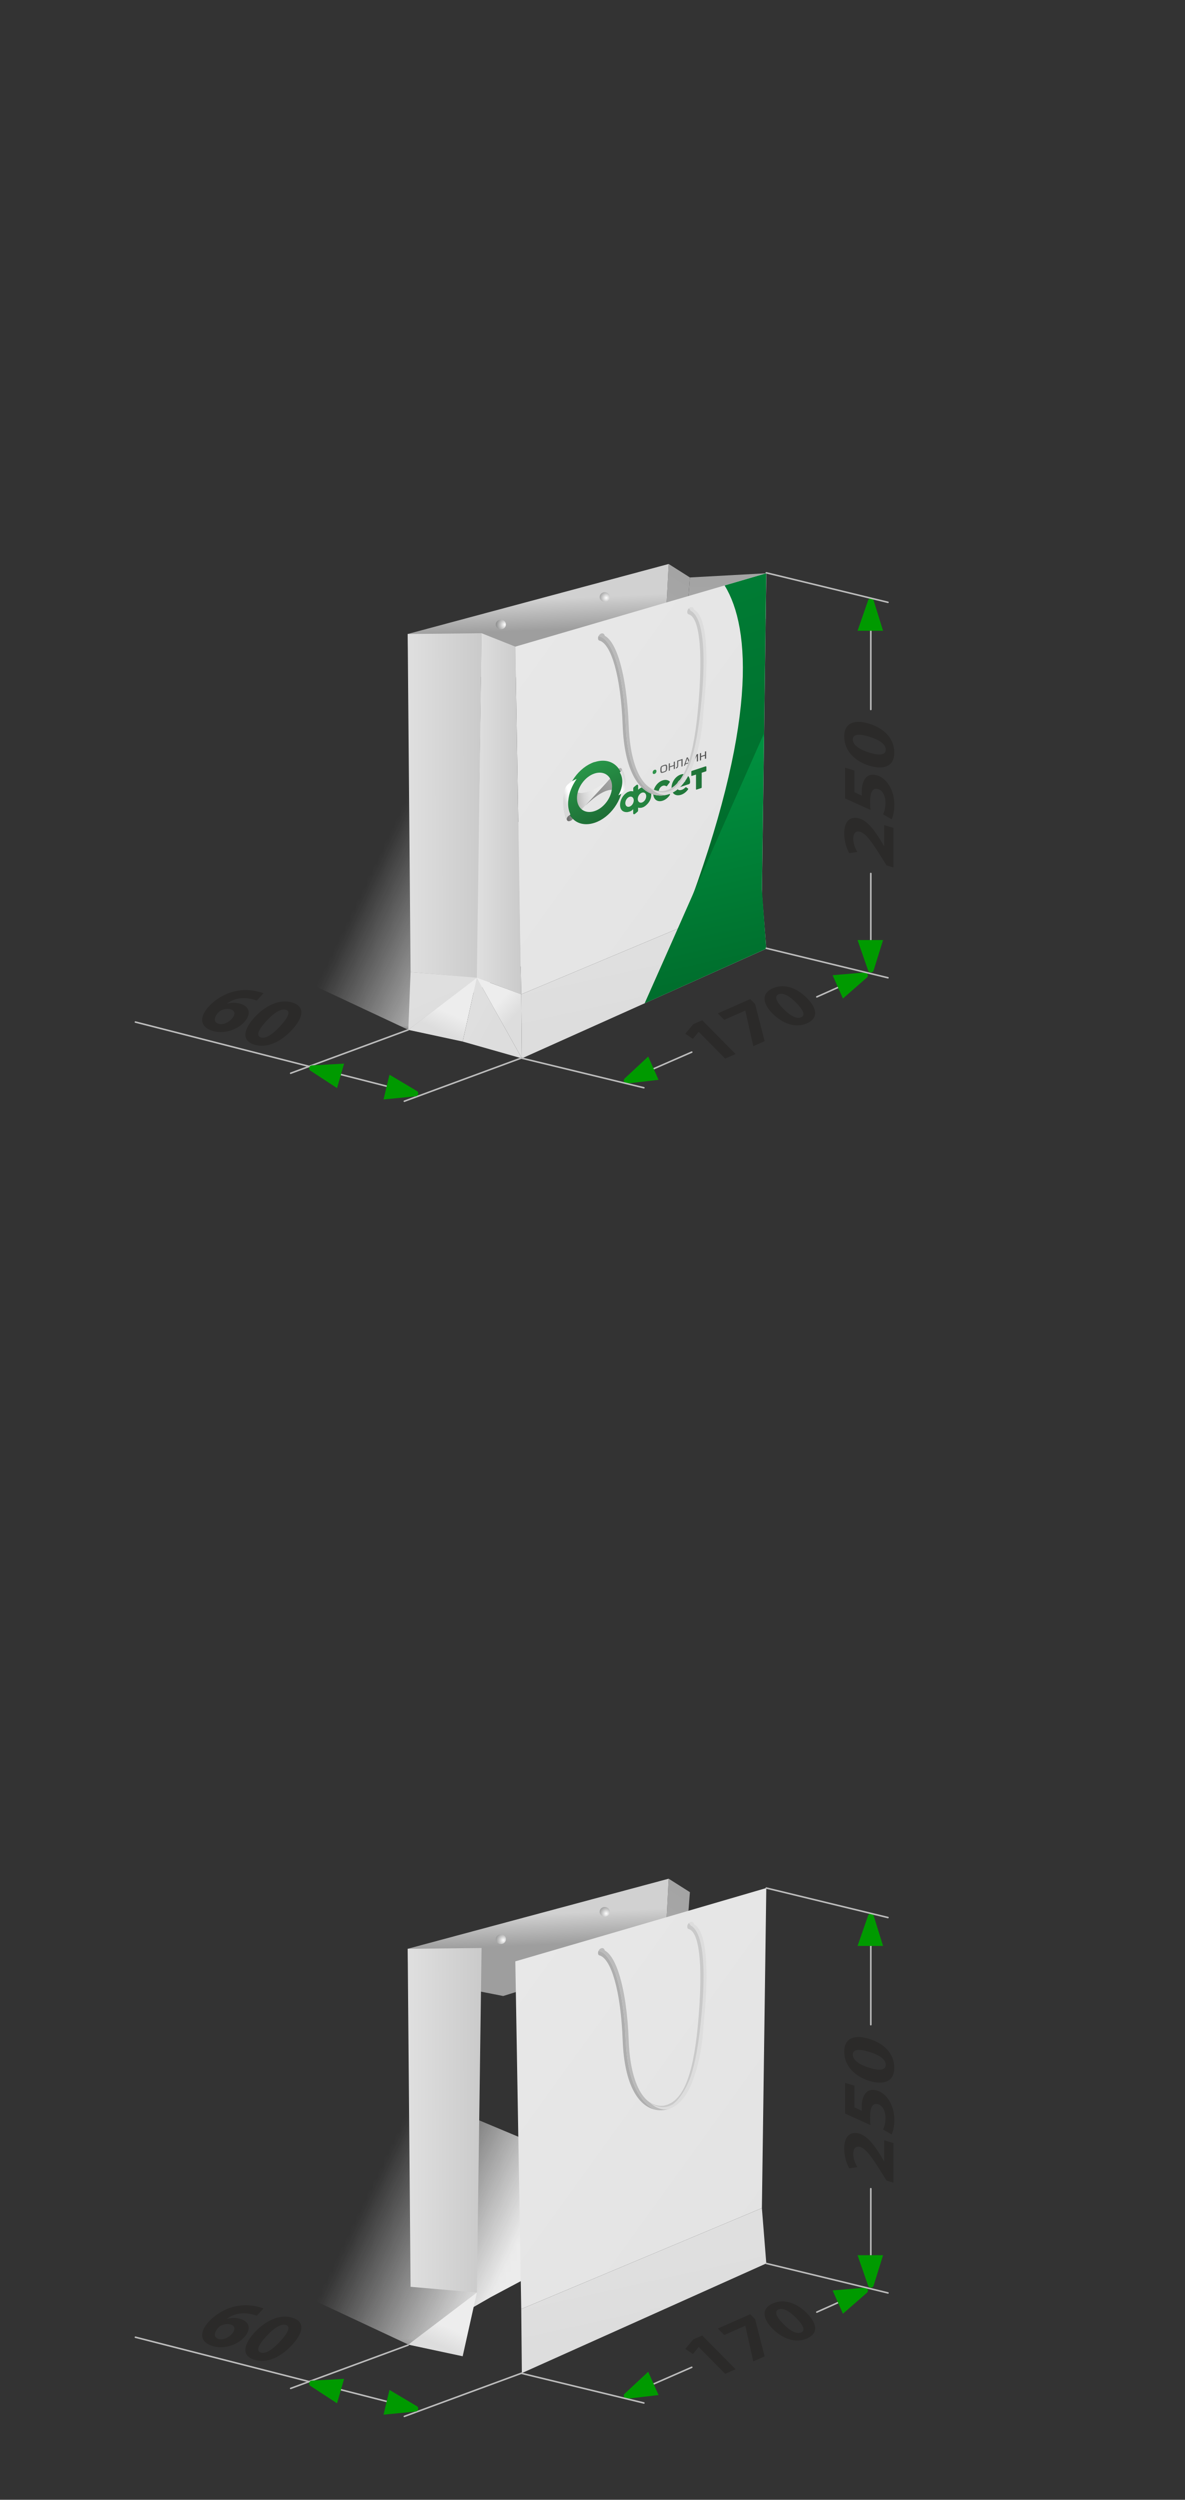 <?xml version="1.0" encoding="UTF-8"?>
<!DOCTYPE svg PUBLIC "-//W3C//DTD SVG 1.1//EN" "http://www.w3.org/Graphics/SVG/1.1/DTD/svg11.dtd">
<!-- Creator: CorelDRAW 2019 (64-Bit) -->
<svg xmlns="http://www.w3.org/2000/svg" xml:space="preserve" width="63.391mm" height="133.719mm" version="1.1" style="shape-rendering:geometricPrecision; text-rendering:geometricPrecision; image-rendering:optimizeQuality; fill-rule:evenodd; clip-rule:evenodd"
viewBox="0 0 212.04 447.28"
 xmlns:xlink="http://www.w3.org/1999/xlink">
 <rect x="0" y="0" width="212.04" height="447.28" fill="#333333" stroke="none"/>
 <defs>
  <style type="text/css">
   <![CDATA[
    .str0 {stroke:#BCBCBC;stroke-width:0.28;stroke-linecap:round;stroke-miterlimit:22.926}
    .fil0 {fill:none}
    .fil1 {fill:#ECECEC}
    .fil32 {fill:#009A00}
    .fil17 {fill:#2E934B}
    .fil31 {fill:#2B2A29;fill-rule:nonzero}
    .fil24 {fill:#AEAEAE;fill-rule:nonzero}
    .fil25 {fill:#BBBBBB;fill-rule:nonzero}
    .fil26 {fill:#C9C9C9;fill-rule:nonzero}
    .fil23 {fill:#DDDDDD;fill-rule:nonzero}
    .fil6 {fill:url(#id4)}
    .fil5 {fill:url(#id5)}
    .fil2 {fill:url(#id6)}
    .fil12 {fill:url(#id7)}
    .fil11 {fill:url(#id8)}
    .fil9 {fill:url(#id9)}
    .fil7 {fill:url(#id10)}
    .fil8 {fill:url(#id11)}
    .fil4 {fill:url(#id12)}
    .fil10 {fill:url(#id13)}
    .fil3 {fill:url(#id14)}
    .fil21 {fill:url(#id15)}
    .fil19 {fill:url(#id16)}
    .fil16 {fill:url(#id17)}
    .fil22 {fill:url(#id18)}
    .fil15 {fill:url(#id19)}
    .fil20 {fill:url(#id20)}
    .fil18 {fill:url(#id21)}
    .fil29 {fill:url(#id22)}
    .fil27 {fill:url(#id23)}
    .fil30 {fill:url(#id24)}
    .fil28 {fill:url(#id25)}
    .fil14 {fill:url(#id26);fill-rule:nonzero}
    .fil13 {fill:url(#id27);fill-rule:nonzero}
   ]]>
  </style>
     <mask id="id0">
  <linearGradient id="id1" gradientUnits="userSpaceOnUse" x1="89.46" y1="172.66" x2="64.42" y2="160.67">
   <stop offset="0" style="stop-opacity:1; stop-color:white"/>
   <stop offset="1" style="stop-opacity:0; stop-color:white"/>
  </linearGradient>
      <rect style="fill:url(#id1)" x="54.48" y="130.84" width="65.98" height="53.77"/>
     </mask>
     <mask id="id2">
  <linearGradient id="id3" gradientUnits="userSpaceOnUse" x1="89.46" y1="407.9" x2="64.42" y2="395.92">
   <stop offset="0" style="stop-opacity:1; stop-color:white"/>
   <stop offset="1" style="stop-opacity:0; stop-color:white"/>
  </linearGradient>
      <rect style="fill:url(#id3)" x="54.48" y="366.08" width="65.98" height="53.77"/>
     </mask>
  <linearGradient id="id4" gradientUnits="objectBoundingBox" x1="1.988%" y1="50.566%" x2="96.695%" y2="49.981%">
   <stop offset="0" style="stop-opacity:1; stop-color:#DFDFDF"/>
   <stop offset="1" style="stop-opacity:1; stop-color:#CBCBCB"/>
  </linearGradient>
  <linearGradient id="id5" gradientUnits="objectBoundingBox" xlink:href="#id4" x1="1.963%" y1="50.373%" x2="96.72%" y2="50.174%">
  </linearGradient>
  <linearGradient id="id6" gradientUnits="objectBoundingBox" x1="51.461%" y1="11.506%" x2="16.056%" y2="173.837%">
   <stop offset="0" style="stop-opacity:1; stop-color:#A4A4A4"/>
   <stop offset="1" style="stop-opacity:1; stop-color:#ABABAB"/>
  </linearGradient>
  <linearGradient id="id7" gradientUnits="objectBoundingBox" x1="5.049%" y1="9.074%" x2="80.905%" y2="100.838%">
   <stop offset="0" style="stop-opacity:1; stop-color:#E8E8E8"/>
   <stop offset="1" style="stop-opacity:1; stop-color:#E3E3E3"/>
  </linearGradient>
  <linearGradient id="id8" gradientUnits="objectBoundingBox" x1="37.858%" y1="74.933%" x2="27.717%" y2="44.032%">
   <stop offset="0" style="stop-opacity:1; stop-color:#DDDDDD"/>
   <stop offset="1" style="stop-opacity:1; stop-color:#DFDFDF"/>
  </linearGradient>
  <linearGradient id="id9" gradientUnits="objectBoundingBox" xlink:href="#id8" x1="45.819%" y1="69.169%" x2="19.757%" y2="49.796%">
  </linearGradient>
  <linearGradient id="id10" gradientUnits="objectBoundingBox" xlink:href="#id8" x1="39.962%" y1="73.41%" x2="25.613%" y2="45.556%">
  </linearGradient>
  <linearGradient id="id11" gradientUnits="objectBoundingBox" x1="26.016%" y1="73.443%" x2="39.559%" y2="45.521%">
   <stop offset="0" style="stop-opacity:1; stop-color:#DDDDDD"/>
   <stop offset="1" style="stop-opacity:1; stop-color:#EDEDED"/>
  </linearGradient>
  <linearGradient id="id12" gradientUnits="objectBoundingBox" x1="60.261%" y1="29.042%" x2="62.733%" y2="55.367%">
   <stop offset="0" style="stop-opacity:1; stop-color:#D1D1D1"/>
   <stop offset="1" style="stop-opacity:1; stop-color:#9E9E9E"/>
  </linearGradient>
  <linearGradient id="id13" gradientUnits="objectBoundingBox" xlink:href="#id11" x1="41.428%" y1="73.602%" x2="24.147%" y2="45.363%">
  </linearGradient>
  <linearGradient id="id14" gradientUnits="objectBoundingBox" xlink:href="#id6" x1="35.011%" y1="11.069%" x2="32.499%" y2="174.274%">
  </linearGradient>
  <linearGradient id="id15" gradientUnits="userSpaceOnUse" x1="111.85" y1="139.51" x2="110.77" y2="139.87">
   <stop offset="0" style="stop-opacity:1; stop-color:#D9D9D9"/>
   <stop offset="1" style="stop-opacity:1; stop-color:white"/>
  </linearGradient>
  <linearGradient id="id16" gradientUnits="userSpaceOnUse" x1="121.1" y1="131.89" x2="105.12" y2="143.94">
   <stop offset="0" style="stop-opacity:1; stop-color:#ECECEC"/>
   <stop offset="1" style="stop-opacity:1; stop-color:#868686"/>
  </linearGradient>
  <linearGradient id="id17" gradientUnits="userSpaceOnUse" x1="126.75" y1="134.6" x2="118.34" y2="137.37">
   <stop offset="0" style="stop-opacity:1; stop-color:#4E4E4E"/>
   <stop offset="1" style="stop-opacity:1; stop-color:#676868"/>
  </linearGradient>
  <linearGradient id="id18" gradientUnits="userSpaceOnUse" xlink:href="#id15" x1="101.08" y1="143.43" x2="102.16" y2="143.08">
  </linearGradient>
  <linearGradient id="id19" gradientUnits="userSpaceOnUse" x1="109.07" y1="142.13" x2="131.04" y2="140.47">
   <stop offset="0" style="stop-opacity:1; stop-color:#268B43"/>
   <stop offset="1" style="stop-opacity:1; stop-color:#1D6B34"/>
  </linearGradient>
  <linearGradient id="id20" gradientUnits="userSpaceOnUse" x1="104.27" y1="137.6" x2="108.9" y2="146.74">
   <stop offset="0" style="stop-opacity:1; stop-color:#289548"/>
   <stop offset="1" style="stop-opacity:1; stop-color:#1D6B34"/>
  </linearGradient>
  <linearGradient id="id21" gradientUnits="userSpaceOnUse" x1="108.4" y1="142.12" x2="100.75" y2="143.36">
   <stop offset="0" style="stop-opacity:1; stop-color:#ECECEC"/>
   <stop offset="0.071" style="stop-opacity:1; stop-color:#ECECEC"/>
   <stop offset="0.239" style="stop-opacity:1; stop-color:#EAEAE9"/>
   <stop offset="0.38" style="stop-opacity:1; stop-color:#E2E2E2"/>
   <stop offset="0.51" style="stop-opacity:1; stop-color:#D5D5D5"/>
   <stop offset="0.631" style="stop-opacity:1; stop-color:#C2C2C1"/>
   <stop offset="0.749" style="stop-opacity:1; stop-color:#A8A8A8"/>
   <stop offset="0.871" style="stop-opacity:1; stop-color:#898888"/>
   <stop offset="0.941" style="stop-opacity:1; stop-color:#6F6F6E"/>
   <stop offset="1" style="stop-opacity:1; stop-color:#6F6F6E"/>
  </linearGradient>
  <radialGradient id="id22" gradientUnits="userSpaceOnUse" gradientTransform="matrix(1.34 1.022 -1.051 1.379 334 -223)" cx="89.95" cy="346.79" r="0.96" fx="89.95" fy="346.79">
   <stop offset="0" style="stop-opacity:1; stop-color:#FEFEFE"/>
   <stop offset="0.478" style="stop-opacity:1; stop-color:#C3C3C3"/>
   <stop offset="1" style="stop-opacity:1; stop-color:#888989"/>
  </radialGradient>
  <radialGradient id="id23" gradientUnits="userSpaceOnUse" gradientTransform="matrix(1.34 1.022 -1.051 1.379 87 -134)" xlink:href="#id22" cx="89.95" cy="111.55" r="0.96" fx="89.95" fy="111.55">
  </radialGradient>
  <radialGradient id="id24" gradientUnits="userSpaceOnUse" gradientTransform="matrix(1.34 1.022 -1.05 1.379 322 -240)" xlink:href="#id22" cx="108.54" cy="341.88" r="0.96" fx="108.54" fy="341.88">
  </radialGradient>
  <radialGradient id="id25" gradientUnits="userSpaceOnUse" gradientTransform="matrix(1.34 1.022 -1.05 1.379 75 -151)" xlink:href="#id22" cx="108.54" cy="106.63" r="0.96" fx="108.54" fy="106.63">
  </radialGradient>
  <linearGradient id="id26" gradientUnits="userSpaceOnUse" x1="121.43" y1="134.11" x2="131.54" y2="178.83">
   <stop offset="0" style="stop-opacity:1; stop-color:#009240"/>
   <stop offset="0" style="stop-opacity:1; stop-color:#009240"/>
   <stop offset="1" style="stop-opacity:1; stop-color:#006B2B"/>
  </linearGradient>
  <linearGradient id="id27" gradientUnits="userSpaceOnUse" xlink:href="#id26" x1="101.51" y1="45.53" x2="136.58" y2="154.02">
  </linearGradient>
 </defs>
 <g id="Слой_x0020_1">
  <rect class="fil0" x="0" y="0" width="212.04" height="212.04"/>
  <g id="_2238721985792">
   <g>
    <polygon class="fil1" style="mask:url(#id0)" points="54.81,175.71 54.81,131.17 120.13,158.56 87.78,175.8 73.08,184.27 "/>
    <polygon class="fil2" points="123.45,103.32 119.65,100.91 119.03,112.79 122.65,113.58 "/>
    <polygon class="fil3" points="137.12,102.57 123.45,103.32 122.65,113.58 137,110.74 "/>
    <polygon class="fil4" points="72.95,113.44 119.65,100.91 119.03,112.79 90.04,121.9 73.1,118.58 "/>
    <polygon class="fil5" points="86.11,175.23 85.21,174.91 86.17,113.3 92.21,115.7 93.27,177.93 "/>
    <path class="fil6" d="M73.47 173.92c-0.13,-15.05 -0.26,-30.09 -0.39,-45.14 -0.01,-1.26 -0.13,-15.34 -0.13,-15.34l13.22 -0.14 -0.84 61.64 -0 0.01 -11.86 -1.03z"/>
    <polygon class="fil7" points="85.33,174.95 73.47,173.92 73.06,184.27 "/>
    <polygon class="fil8" points="82.79,186.36 85.33,174.95 73.06,184.27 "/>
    <polygon class="fil9" points="85.33,174.94 82.79,186.36 93.38,189.37 "/>
    <polygon class="fil10" points="85.33,174.95 93.38,189.37 93.27,177.91 "/>
    <polygon class="fil11" points="93.38,189.37 93.27,177.91 136.33,159.85 137.12,169.75 "/>
    <polygon class="fil12" points="92.21,115.7 93.27,177.91 136.33,159.85 137.12,102.57 "/>
    <path class="fil13" d="M129.66 104.75c4.76,7.72 5.77,25.15 -7.06,59.13 5.24,-11.62 9.78,-22.13 14.11,-32.12l0.4 -29.18 -7.46 2.18z"/>
    <path class="fil14" d="M136.72 131.19c-7.1,16 -15.19,34.47 -21.37,48.33l21.76 -9.77 -0.78 -10.55 0.39 -28.01z"/>
    <g>
     <path class="fil15" d="M119.23 141.82c0.05,-0.07 0.1,-0.09 0.15,-0.05l0.48 0.32c0.03,0.03 0.05,0.07 0,0.15 -0.31,0.47 -0.76,0.86 -1.29,1.03 -0.94,0.31 -1.68,-0.24 -1.68,-1.27 0,-1.03 0.74,-2.06 1.68,-2.37 0.51,-0.17 0.96,-0.08 1.27,0.19 0.03,0.04 0.03,0.1 0,0.15l-0.48 0.65c-0.05,0.07 -0.09,0.07 -0.15,0.05 -0.19,-0.12 -0.38,-0.15 -0.6,-0.08 -0.43,0.14 -0.74,0.61 -0.74,1.07 0,0.48 0.31,0.73 0.74,0.58 0.22,-0.04 0.43,-0.2 0.62,-0.42zm4.26 -2.03c0,0.29 -0.03,0.45 -0.24,0.52l-2.08 0.69c0.09,0.36 0.39,0.46 0.84,0.31 0.21,-0.07 0.39,-0.19 0.63,-0.41 0.05,-0.05 0.1,-0.07 0.15,-0.03l0.34 0.24c0.03,0.04 0.03,0.08 -0.02,0.15 -0.31,0.43 -0.74,0.78 -1.22,0.94 -1.03,0.34 -1.73,-0.22 -1.73,-1.25 0,-1.01 0.7,-2.05 1.66,-2.37 0.94,-0.31 1.65,0.26 1.65,1.22zm-0.89 0.06c-0.05,-0.41 -0.39,-0.49 -0.72,-0.39 -0.33,0.11 -0.65,0.42 -0.72,0.86l1.44 -0.48zm3.71 -2.75l-2.51 0.83c-0.07,0.02 -0.1,0.07 -0.1,0.14l0 0.68c0,0.07 0.03,0.1 0.1,0.08l0.74 -0.24 0 2.61c0,0.07 0.03,0.1 0.1,0.08l0.82 -0.27c0.07,-0.02 0.1,-0.07 0.1,-0.14l0 -2.61 0.74 -0.24c0.07,-0.02 0.1,-0.07 0.1,-0.14l0 -0.68c-0.02,-0.05 -0.05,-0.09 -0.1,-0.08zm-9.77 5.1c0,0.75 -0.38,1.41 -0.94,1.89 -0.02,0.01 -0.03,0.03 -0.05,0.04 -0.02,0.01 -0.02,0.02 -0.03,0.03 -0.17,0.13 -0.33,0.24 -0.52,0.3 -0.02,0.01 -0.05,0.02 -0.07,0.02 -0.03,0.01 -0.05,0.02 -0.09,0.03 -0.07,0.02 -0.15,0.03 -0.21,0.03 -0.09,0.01 -0.17,0 -0.24,0.01 -0.07,-0.01 -0.15,-0.02 -0.21,-0.06l0 0.53c0,0.09 -0.05,0.18 -0.12,0.24l-0.43 0.36c-0.15,0.12 -0.33,0.07 -0.33,-0.09l0 -0.75c-0.07,0.08 -0.14,0.14 -0.21,0.2 -0.07,0.06 -0.14,0.1 -0.24,0.15 -0.05,0.04 -0.09,0.05 -0.14,0.06 -0.05,0.02 -0.1,0.03 -0.15,0.05 -0.1,0.03 -0.21,0.05 -0.31,0.07 -0.02,0.01 -0.03,-0.01 -0.07,0 -0.02,0.01 -0.03,-0.01 -0.05,-0 0,0 0,0 0,0 -0.69,0.01 -1.18,-0.44 -1.18,-1.28 0,-0.86 0.5,-1.75 1.18,-2.19 0,0 0,0 0,0 0.02,-0.01 0.03,-0.03 0.05,-0.04 0.02,-0.01 0.03,-0.03 0.07,-0.04 0.05,-0.04 0.09,-0.05 0.14,-0.06 0.05,-0.02 0.1,-0.05 0.17,-0.07 0.03,-0.01 0.05,-0.02 0.09,-0.03 0.02,-0.01 0.05,-0.02 0.07,-0.02 0.05,-0.02 0.1,-0.02 0.14,-0.01 0.09,-0.01 0.17,-0 0.24,-0.01 0.09,0.01 0.15,0.02 0.21,0.04l0 -0.53c0,-0.09 0.05,-0.18 0.12,-0.24l0.43 -0.36c0.15,-0.12 0.33,-0.07 0.33,0.09l0 0.75c0.07,-0.06 0.14,-0.12 0.21,-0.18 0.07,-0.04 0.14,-0.1 0.24,-0.15 0.07,-0.04 0.14,-0.08 0.21,-0.1 0,0 0,0 0.02,-0.01 0.02,-0.01 0.05,-0.02 0.07,-0.02 0.21,-0.07 0.39,-0.09 0.58,-0.06 0.02,-0.01 0.02,0.01 0.03,0.01 0.02,-0.01 0.03,0.01 0.05,0 0.55,0.15 0.94,0.66 0.94,1.42zm-3.14 1c0,-0.48 -0.34,-0.77 -0.76,-0.63 -0.41,0.14 -0.75,0.64 -0.75,1.13 0,0.48 0.34,0.77 0.75,0.63 0.43,-0.14 0.76,-0.63 0.76,-1.13zm2.23 -0.74c0,-0.48 -0.34,-0.77 -0.76,-0.63 -0.41,0.14 -0.75,0.64 -0.75,1.13 0,0.48 0.34,0.77 0.75,0.63 0.43,-0.14 0.76,-0.64 0.76,-1.13z"/>
     <path class="fil16" d="M118.77 138.22c-0.46,0.15 -0.62,0.15 -0.62,-0.46 0,-0.63 0.15,-0.71 0.62,-0.87 0.46,-0.15 0.62,-0.15 0.62,0.46 0,0.62 -0.15,0.71 -0.62,0.87zm0 -1.14c-0.31,0.1 -0.39,0.11 -0.39,0.61 0,0.5 0.09,0.45 0.39,0.35 0.31,-0.1 0.39,-0.11 0.39,-0.61 0.02,-0.5 -0.07,-0.46 -0.39,-0.35zm1.1 0.04l0.69 -0.23 0 -0.57 0.21 -0.07 0 1.31 -0.21 0.07 0 -0.57 -0.69 0.23 0 0.57 -0.21 0.07 0 -1.31 0.21 -0.07 0 0.57zm2.27 -1.32l0 1.3 -0.21 0.07 0 -1.14 -0.57 0.19 0 0.74c0,0.22 -0.07,0.43 -0.31,0.51l-0.1 0.03 0 -0.18 0.03 -0.01c0.14,-0.05 0.19,-0.1 0.19,-0.3l0 -0.9 0.96 -0.32 0 0.02zm1.85 0.44l0.67 -1.27 0.24 -0.08 0 1.31 -0.21 0.07 0 -1.05 -0.67 1.27 -0.26 0.08 0 -1.31 0.21 -0.07 0 1.05 0.02 -0.01zm0.65 -1.65c0,0.2 -0.09,0.29 -0.29,0.35 -0.22,0.07 -0.29,0.04 -0.29,-0.16l0.12 -0.04c0,0.11 0.05,0.11 0.17,0.07 0.12,-0.04 0.17,-0.08 0.17,-0.19l0.12 -0.04zm0.81 0.69l0.69 -0.23 0 -0.57 0.21 -0.07 0 1.31 -0.21 0.07 0 -0.57 -0.69 0.23 0 0.57 -0.21 0.07 0 -1.3 0.21 -0.07 0 0.57zm-2.59 0.29l0.21 -0.07 0.5 1.14 -0.19 0.06 -0.07 -0.16 -0.67 0.22 -0.07 0.21 -0.19 0.06 0.48 -1.46zm0.1 0.13l-0.27 0.9 0.55 -0.18 -0.27 -0.72z"/>
     <circle class="fil17" transform="matrix(0.051 -0.017 -0 0.055 117.123 138.104)" r="6.69"/>
     <g>
      <path class="fil18" d="M108.89 139.61c-0.96,0.87 -7.38,4.75 -5.75,-0.16 -0.57,0.21 -1.7,0.76 -1.96,1.73 -0.58,2.29 -0.34,4.3 0.27,5.55 0,-0.02 0,-0.02 -0.02,-0.03 0,0.02 0.02,0.03 0.02,0.03 0,0.02 0.02,0.03 0.02,0.05 0,0 0,0 0,0 0.1,0.15 0.29,0.2 0.51,0.12 0.19,-0.06 0.36,-0.17 0.48,-0.31 1.06,-1.2 4.86,-5.22 6.42,-6.99z"/>
      <path class="fil19" d="M111.24 137.53c0,0 0,0 0,0 0,0 0,0 0,0 0,0 0,0 0,0 0,-0.02 -0.02,-0.01 -0.02,-0.03 0,0 0,0 0,0 -0.09,-0.08 -0.22,-0.11 -0.38,-0.04 -0.12,0.06 -0.21,0.12 -0.33,0.24l0 0 0 0c-1.85,2.3 -3.57,4.01 -5.78,6.45 4.19,-4.03 5.89,-2.86 5.95,-1.89 0.36,-0.16 1,-0.66 1.08,-1.29 0.22,-1.47 -0.03,-2.65 -0.53,-3.43z"/>
     </g>
     <g>
      <path class="fil20" d="M106.38 136.34c-2.78,0.92 -5.05,4.07 -5.06,7.06 0,0.02 0,0.02 0,0.04 0,0.83 0.17,1.54 0.48,2.14 0.03,0.04 0.05,0.11 0.09,0.16 0.07,0.12 0.15,0.24 0.24,0.36 0.02,0.03 0.05,0.07 0.09,0.1 0.02,0.01 0.02,0.03 0.03,0.03 0.88,1.13 2.4,1.56 4.14,0.99 2.8,-0.92 5.06,-4.1 5.06,-7.09 0,-3.01 -2.27,-4.69 -5.06,-3.77zm0 8.79c-1.73,0.57 -3.14,-0.47 -3.14,-2.33 0,-1.86 1.41,-3.83 3.14,-4.4 1.73,-0.57 3.14,0.47 3.14,2.33 0,1.86 -1.41,3.83 -3.14,4.4z"/>
     </g>
     <g>
      <path class="fil21" d="M111.24 137.53c0,0 0,0 0,0 0.02,0.03 0.03,0.08 0.05,0.11 0.02,0.16 -0.09,0.34 -0.24,0.45l0 0 -0.15 0.11c0.27,0.42 0.43,0.94 0.45,1.56 0.02,0.84 -0.24,1.73 -0.7,2.55 0.36,-0.16 1.15,-0.66 1.24,-1.29 0.22,-1.45 -0.14,-2.71 -0.63,-3.49z"/>
     </g>
     <g>
      <path class="fil22" d="M101.69 143.25c0.1,-1.32 0.65,-2.66 1.49,-3.87 -0.57,0.21 -1.85,0.87 -2.11,1.84 -0.58,2.29 -0.24,4.27 0.38,5.52 0,-0.02 -0.02,-0.03 -0.02,-0.05 0,0 0,-0.02 0,-0.02 0,0 0,0 0,0l0 0c-0.02,-0.03 -0.02,-0.07 -0.02,-0.1 0,-0.24 0.17,-0.5 0.39,-0.64l0 0 0.27 -0.2c-0.33,-0.7 -0.48,-1.51 -0.39,-2.46z"/>
     </g>
    </g>
    <g>
     <path class="fil23" d="M125.9 126.8c-0.16,3.85 -0.84,7.33 -1.87,10 1,-2.82 1.5,-6.4 1.87,-10z"/>
     <path class="fil23" d="M124.18 109.06c-0.18,-0.64 -0.7,-0.44 -0.93,-0.21 -0.33,0.33 -0.36,0.95 -0.07,1.06 2.13,0.5 2.55,7.09 1.81,15.99 -0.75,9.03 -2.36,15.05 -6.33,15.65 -3.62,0.29 -5.9,-4.36 -6.15,-11.78 -0.25,-7.32 -1.74,-14.62 -4.28,-16.01 -0.18,-0.64 -0.7,-0.44 -0.93,-0.21 -0.33,0.33 -0.36,0.95 -0.07,1.06 2.13,0.5 3.88,6.34 4.21,15.21 0.38,10.1 4.28,13.25 7.88,12.39 4.8,-1.27 5.94,-8.87 6.67,-16.26 0.73,-7.39 0.74,-15.49 -1.8,-16.88z"/>
     <path class="fil24" d="M117.1 142.2c-2.84,-0.71 -5.38,-4.33 -5.68,-12.39 -0.33,-8.88 -2.08,-14.71 -4.22,-15.21 -0.22,-0.09 -0.25,-0.5 -0.09,-0.83 0.03,0.05 0.07,0.08 0.12,0.09 2.39,0.52 4.36,6.6 4.72,15.86 0.29,7.29 2.48,11.12 5.15,12.47z"/>
     <path class="fil25" d="M118.91 142.18c-0.11,0 -0.23,-0.01 -0.34,-0.02l-0.01 0c-0.8,-0.09 -1.56,-0.52 -2.27,-1.21 0,0 -0.01,0 -0.02,-0.01 -1.65,-1.1 -2.81,-3.59 -3.39,-7.07 -0.21,-1.25 -0.34,-2.62 -0.39,-4.1 -0.08,-2.21 -0.27,-4.42 -0.56,-6.46 0,0 0,0 0,-0.01 -0.68,-4.72 -1.94,-8.57 -3.71,-9.54 -0.19,-0.64 -0.71,-0.45 -0.94,-0.21 -0.06,0.06 -0.13,0.15 -0.16,0.24 0.03,0.05 0.07,0.08 0.12,0.09 2.39,0.52 4.36,6.6 4.72,15.86 0.29,7.29 2.48,11.12 5.15,12.47 0.57,0.15 1.16,0.17 1.74,0.09 0.16,-0.02 0.31,-0.05 0.46,-0.09 0.17,-0.05 0.34,-0.09 0.49,-0.16 -0.29,0.09 -0.59,0.14 -0.89,0.14z"/>
     <path class="fil23" d="M125.98 125.94c-0.03,0.28 -0.05,0.56 -0.09,0.85 0,0 0,0.01 0,0.02 -0.38,3.6 -0.88,7.18 -1.87,10 -0.78,2.04 -1.77,3.6 -2.88,4.5 -0.06,0.05 -0.13,0.1 -0.2,0.15 -0.35,0.24 -0.74,0.45 -1.14,0.6 -0.29,0.09 -0.59,0.14 -0.89,0.14 -0.14,0 -0.28,-0.01 -0.42,-0.04 0.16,-0.02 0.32,-0.05 0.48,-0.1 0.43,-0.15 0.83,-0.35 1.2,-0.59 0.08,-0.05 0.14,-0.09 0.2,-0.15 1.17,-0.89 2.2,-2.44 3.02,-4.47 1.04,-2.81 1.57,-6.36 1.96,-9.93 0,-0.01 0,-0.02 0,-0.02 0.04,-0.27 0.06,-0.56 0.09,-0.84 0.77,-7.33 0.78,-15.38 -1.89,-16.76 -0.07,-0.24 -0.2,-0.37 -0.33,-0.42 0,-0.01 0.01,-0.02 0.02,-0.02 0.23,-0.24 0.75,-0.43 0.93,0.21 2.55,1.39 2.54,9.49 1.8,16.88z"/>
     <path class="fil26" d="M123.56 109.29c-0.07,-0.24 -0.2,-0.37 -0.33,-0.42 -0.31,0.33 -0.33,0.92 -0.05,1.03 1.43,0.34 2.08,3.42 2.14,8.09 0.03,2.3 -0.09,4.97 -0.33,7.9 -0.75,9.03 -2.36,15.04 -6.33,15.65 -0.26,0.02 -0.52,0.02 -0.76,-0.02 -0.57,-0.06 -1.1,-0.27 -1.6,-0.6 0.23,0.24 2.02,1.57 4.08,0.36 1.17,-0.89 2.2,-2.44 3.02,-4.47 1.04,-2.81 1.57,-6.36 1.96,-9.93 0,-0.01 0,-0.02 0,-0.02 0.04,-0.27 0.06,-0.56 0.09,-0.84 0.77,-7.33 0.78,-15.38 -1.89,-16.76z"/>
    </g>
   </g>
   <g>
    <ellipse class="fil27" cx="89.62" cy="111.74" rx="0.91" ry="0.86"/>
    <ellipse class="fil28" cx="108.21" cy="106.82" rx="0.91" ry="0.86"/>
   </g>
  </g>
  <rect class="fil0" x="0" y="235.24" width="212.04" height="212.04"/>
  <g id="_2238721928992">
   <g>
    <polygon class="fil1" style="mask:url(#id2)" points="54.81,410.96 54.81,366.42 120.13,393.8 87.78,411.04 73.08,419.51 "/>
    <polygon class="fil2" points="123.45,338.56 119.65,336.15 119.03,348.04 122.65,348.82 "/>
    <polygon class="fil3" points="137.12,337.82 123.45,338.56 122.65,348.82 137,345.98 "/>
    <polygon class="fil4" points="72.95,348.69 119.65,336.15 119.03,348.04 90.04,357.14 73.1,353.82 "/>
    <polygon class="fil5" points="86.11,410.47 85.21,410.15 86.17,348.54 92.21,350.94 93.27,413.18 "/>
    <path class="fil6" d="M73.47 409.17c-0.13,-15.05 -0.26,-30.09 -0.39,-45.14 -0.01,-1.26 -0.13,-15.34 -0.13,-15.34l13.22 -0.14 -0.84 61.64 -0 0.01 -11.86 -1.03z"/>
    <polygon class="fil7" points="85.33,410.2 73.47,409.17 73.06,419.52 "/>
    <polygon class="fil8" points="82.79,421.6 85.33,410.2 73.06,419.52 "/>
    <polygon class="fil9" points="85.33,410.19 82.79,421.6 93.38,424.61 "/>
    <polygon class="fil10" points="85.33,410.2 93.38,424.61 93.27,413.15 "/>
    <polygon class="fil11" points="93.38,424.61 93.27,413.15 136.33,395.09 137.12,404.99 "/>
    <polygon class="fil12" points="92.21,350.94 93.27,413.15 136.33,395.09 137.12,337.82 "/>
    <g>
     <path class="fil23" d="M125.9 362.05c-0.16,3.85 -0.84,7.33 -1.87,10 1,-2.82 1.5,-6.4 1.87,-10z"/>
     <path class="fil23" d="M124.18 344.31c-0.18,-0.64 -0.7,-0.44 -0.93,-0.21 -0.33,0.33 -0.36,0.95 -0.07,1.06 2.13,0.5 2.55,7.09 1.81,15.99 -0.75,9.03 -2.36,15.05 -6.33,15.65 -3.62,0.29 -5.9,-4.36 -6.15,-11.78 -0.25,-7.32 -1.74,-14.62 -4.28,-16.01 -0.18,-0.64 -0.7,-0.44 -0.93,-0.21 -0.33,0.33 -0.36,0.95 -0.07,1.06 2.13,0.5 3.88,6.34 4.21,15.21 0.38,10.1 4.28,13.25 7.88,12.39 4.8,-1.27 5.94,-8.87 6.67,-16.26 0.73,-7.39 0.74,-15.49 -1.8,-16.88z"/>
     <path class="fil24" d="M117.1 377.45c-2.84,-0.71 -5.38,-4.33 -5.68,-12.39 -0.33,-8.88 -2.08,-14.71 -4.22,-15.21 -0.22,-0.09 -0.25,-0.5 -0.09,-0.83 0.03,0.05 0.07,0.08 0.12,0.09 2.39,0.52 4.36,6.6 4.72,15.86 0.29,7.29 2.48,11.12 5.15,12.47z"/>
     <path class="fil25" d="M118.91 377.42c-0.11,0 -0.23,-0.01 -0.34,-0.02l-0.01 0c-0.8,-0.09 -1.56,-0.52 -2.27,-1.21 0,0 -0.01,0 -0.02,-0.01 -1.65,-1.1 -2.81,-3.59 -3.39,-7.07 -0.21,-1.25 -0.34,-2.62 -0.39,-4.1 -0.08,-2.21 -0.27,-4.42 -0.56,-6.46 0,0 0,0 0,-0.01 -0.68,-4.72 -1.94,-8.57 -3.71,-9.54 -0.19,-0.64 -0.71,-0.45 -0.94,-0.21 -0.06,0.06 -0.13,0.15 -0.16,0.24 0.03,0.05 0.07,0.08 0.12,0.09 2.39,0.52 4.36,6.6 4.72,15.86 0.29,7.29 2.48,11.12 5.15,12.47 0.57,0.15 1.16,0.17 1.74,0.09 0.16,-0.02 0.31,-0.05 0.46,-0.09 0.17,-0.05 0.34,-0.09 0.49,-0.16 -0.29,0.09 -0.59,0.14 -0.89,0.14z"/>
     <path class="fil23" d="M125.98 361.18c-0.03,0.28 -0.05,0.56 -0.09,0.85 0,0 0,0.01 0,0.02 -0.38,3.6 -0.88,7.18 -1.87,10 -0.78,2.04 -1.77,3.6 -2.88,4.5 -0.06,0.05 -0.13,0.1 -0.2,0.15 -0.35,0.24 -0.74,0.45 -1.14,0.6 -0.29,0.09 -0.59,0.14 -0.89,0.14 -0.14,0 -0.28,-0.01 -0.42,-0.04 0.16,-0.02 0.32,-0.05 0.48,-0.1 0.43,-0.15 0.83,-0.35 1.2,-0.59 0.08,-0.05 0.14,-0.09 0.2,-0.15 1.17,-0.89 2.2,-2.44 3.02,-4.47 1.04,-2.81 1.57,-6.36 1.96,-9.93 0,-0.01 0,-0.02 0,-0.02 0.04,-0.27 0.06,-0.56 0.09,-0.84 0.77,-7.33 0.78,-15.38 -1.89,-16.76 -0.07,-0.24 -0.2,-0.37 -0.33,-0.42 0,-0.01 0.01,-0.02 0.02,-0.02 0.23,-0.24 0.75,-0.43 0.93,0.21 2.55,1.39 2.54,9.49 1.8,16.88z"/>
     <path class="fil26" d="M123.56 344.53c-0.07,-0.24 -0.2,-0.37 -0.33,-0.42 -0.31,0.33 -0.33,0.92 -0.05,1.03 1.43,0.34 2.08,3.42 2.14,8.09 0.03,2.3 -0.09,4.97 -0.33,7.9 -0.75,9.03 -2.36,15.04 -6.33,15.65 -0.26,0.02 -0.52,0.02 -0.76,-0.02 -0.57,-0.06 -1.1,-0.27 -1.6,-0.6 0.23,0.24 2.02,1.57 4.08,0.36 1.17,-0.89 2.2,-2.44 3.02,-4.47 1.04,-2.81 1.57,-6.36 1.96,-9.93 0,-0.01 0,-0.02 0,-0.02 0.04,-0.27 0.06,-0.56 0.09,-0.84 0.77,-7.33 0.78,-15.38 -1.89,-16.76z"/>
    </g>
   </g>
   <g>
    <ellipse class="fil29" cx="89.62" cy="346.98" rx="0.91" ry="0.86"/>
    <ellipse class="fil30" cx="108.21" cy="342.07" rx="0.91" ry="0.86"/>
   </g>
  </g>
  <g id="_2238721936736">
   <path class="fil31" d="M159.88 383.46l-1.67 -0.51 0 3.76 -0.03 -0.01 -0.67 -1.13c-1.12,-1.79 -2.28,-3.36 -3.73,-3.8 -1.57,-0.48 -2.72,0.4 -2.72,2.66 0,1.35 0.4,2.64 0.89,3.54l1.45 -0.21c-0.35,-0.63 -0.72,-1.5 -0.72,-2.35 0,-1.15 0.56,-1.47 1.27,-1.25 1.01,0.34 1.99,1.7 3.68,4.4l1.01 1.6 1.23 0.38 0 -7.07z"/>
   <path id="1" class="fil31" d="M151.22 372.69l0 5.49 4.55 2.06c-0.05,-0.43 -0.08,-0.82 -0.08,-1.37 0,-1.99 0.55,-2.64 1.44,-2.36 0.92,0.28 1.32,1.43 1.32,2.4 0,0.91 -0.24,1.74 -0.43,2.12l1.52 0.88c0.25,-0.47 0.49,-1.41 0.49,-2.62 0,-2.68 -1.43,-4.72 -3.04,-5.22 -1.01,-0.31 -1.73,-0.07 -2.17,0.54 -0.44,0.57 -0.63,1.48 -0.63,2.43 0,0.25 0,0.43 0.03,0.65l-1.33 -0.63 0 -3.87 -1.67 -0.51z"/>
   <path id="2" class="fil31" d="M151.07 367.14c0,2.58 1.99,4.42 4.49,5.19 2.45,0.74 4.46,0.23 4.46,-2.35 0,-2.55 -1.84,-4.36 -4.52,-5.18 -2.37,-0.73 -4.44,-0.33 -4.44,2.34zm1.53 0.5c0,-0.94 1.01,-1.1 2.93,-0.51 1.97,0.61 2.96,1.4 2.96,2.31 0,0.91 -0.95,1.17 -2.93,0.54 -2.01,-0.61 -2.96,-1.48 -2.96,-2.34z"/>
   <g>
    <line class="fil0 str0" x1="155.82" y1="408.11" x2="155.82" y2= "391.62" />
    <path class="fil32" d="M155.36 409.03l-1.91 -5.51 4.56 0 -1.71 5.51c-0.09,0.18 -0.27,0.29 -0.47,0.29 -0.2,0 -0.38,-0.11 -0.47,-0.29l0 0z"/>
   </g>
   <g>
    <line class="fil0 str0" x1="155.82" y1="343.59" x2="155.82" y2= "362.27" />
    <path class="fil32" d="M155.36 342.67l-1.91 5.51 4.56 0 -1.71 -5.51c-0.09,-0.18 -0.27,-0.29 -0.47,-0.29 -0.2,0 -0.38,0.11 -0.47,0.29l0 -0z"/>
   </g>
   <g>
    <line class="fil0 str0" x1="112.74" y1="428.4" x2="123.78" y2= "423.57" />
    <path class="fil32" d="M111.72 428.35l4.27 -3.98 1.85 4.17 -5.73 0.67c-0.2,-0.01 -0.37,-0.13 -0.45,-0.32 -0.08,-0.18 -0.05,-0.39 0.07,-0.55l-0 0z"/>
   </g>
   <polygon class="fil31" points="129.76,424.74 131.62,423.92 125.65,417.88 124.06,418.58 122.62,420.28 123.98,421.2 125.01,419.96 125.03,419.95 "/>
   <polygon id="1" class="fil31" points="128.44,416.64 129.59,417.8 133.35,416.14 133.37,416.16 134.79,422.52 136.82,421.62 135.12,414.97 134.24,414.08 "/>
   <path id="2" class="fil31" d="M138.27 412.15c-2.12,0.94 -1.76,2.77 -0.04,4.52 1.7,1.7 4.02,2.7 6.15,1.76 2.1,-0.93 1.85,-2.66 0.01,-4.53 -1.64,-1.66 -3.92,-2.72 -6.11,-1.75zm1.03 1.08c0.77,-0.34 1.86,0.19 3.18,1.53 1.36,1.38 1.63,2.24 0.89,2.57 -0.74,0.33 -1.85,-0.13 -3.21,-1.52 -1.4,-1.4 -1.57,-2.27 -0.86,-2.58z"/>
   <g>
    <line class="fil0 str0" x1="154.14" y1="410.12" x2="146.16" y2= "413.7" />
    <path class="fil32" d="M154.79 409.33l-5.81 0.49 1.85 4.17 4.35 -3.8c0.12,-0.15 0.15,-0.37 0.07,-0.55 -0.08,-0.18 -0.26,-0.3 -0.45,-0.31l0 -0z"/>
   </g>
   <line class="fil0 str0" x1="115.21" y1="429.96" x2="93.43" y2= "424.68" />
   <line class="fil0 str0" x1="158.89" y1="410.27" x2="137.12" y2= "404.99" />
   <line class="fil0 str0" x1="158.89" y1="343.1" x2="137.12" y2= "337.82" />
   <line class="fil0 str0" x1="72.35" y1="432.36" x2="93.37" y2= "424.61" />
   <line class="fil0 str0" x1="52.01" y1="427.35" x2="73.03" y2= "419.6" />
   <g>
    <line class="fil0 str0" x1="73.65" y1="430.82" x2="24.23" y2= "418.19" />
    <path class="fil32" d="M74.44 431.48l-5.81 0.57 1.06 -4.43 4.96 2.95c0.15,0.13 0.21,0.33 0.17,0.53 -0.05,0.19 -0.2,0.34 -0.39,0.39l0 0z"/>
    <path class="fil32" d="M55.75 425.96l5.82 -0.32 -1.26 4.38 -4.83 -3.16c-0.14,-0.14 -0.2,-0.34 -0.14,-0.53 0.05,-0.19 0.21,-0.34 0.41,-0.37l-0 -0z"/>
   </g>
   <path class="fil31" d="M47.15 413.04c-0.2,-0.08 -0.44,-0.16 -0.85,-0.26 -1.45,-0.4 -2.93,-0.42 -4.43,-0.06 -1.63,0.41 -3.29,1.35 -4.53,2.71 -1.58,1.73 -1.73,3.56 0.65,4.33 1.94,0.63 4.38,-0.1 5.7,-1.55 1.38,-1.51 0.9,-2.78 -0.6,-3.27 -0.84,-0.27 -1.65,-0.26 -2.43,-0.04l-0.04 -0.01c1.01,-0.77 2.54,-1.27 4.51,-0.79 0.35,0.09 0.6,0.17 0.83,0.24l1.19 -1.31zm-8.05 5.46c-0.95,-0.31 -0.77,-1.15 -0.11,-1.94 0.18,-0.2 0.33,-0.33 0.47,-0.4 0.54,-0.3 1.27,-0.43 1.83,-0.24 0.89,0.29 0.8,1.02 0.19,1.69 -0.67,0.74 -1.64,1.13 -2.37,0.89l-0.01 -0z"/>
   <path id="1" class="fil31" d="M52.37 414.72c-2.31,-0.76 -4.93,0.55 -6.85,2.65 -1.86,2.06 -2.39,4.08 -0.08,4.84 2.28,0.75 4.8,-0.43 6.86,-2.68 1.82,-1.99 2.47,-4.03 0.07,-4.81zm-1.2 1.28c0.84,0.27 0.49,1.26 -0.98,2.87 -1.51,1.65 -2.71,2.34 -3.52,2.07 -0.81,-0.27 -0.58,-1.22 0.95,-2.88 1.53,-1.69 2.77,-2.31 3.54,-2.06z"/>
  </g>
  <g id="_2238721944704">
   <path class="fil31" d="M159.88 148.14l-1.67 -0.51 0 3.76 -0.03 -0.01 -0.67 -1.13c-1.12,-1.79 -2.28,-3.36 -3.73,-3.8 -1.57,-0.48 -2.72,0.4 -2.72,2.66 0,1.35 0.4,2.64 0.89,3.54l1.45 -0.21c-0.35,-0.63 -0.72,-1.5 -0.72,-2.35 0,-1.15 0.56,-1.47 1.27,-1.25 1.01,0.34 1.99,1.7 3.68,4.4l1.01 1.6 1.23 0.38 0 -7.07z"/>
   <path id="1" class="fil31" d="M151.22 137.37l0 5.49 4.55 2.06c-0.05,-0.43 -0.08,-0.82 -0.08,-1.37 0,-1.99 0.55,-2.64 1.44,-2.36 0.92,0.28 1.32,1.43 1.32,2.4 0,0.91 -0.24,1.74 -0.43,2.12l1.52 0.88c0.25,-0.47 0.49,-1.41 0.49,-2.62 0,-2.68 -1.43,-4.72 -3.04,-5.22 -1.01,-0.31 -1.73,-0.07 -2.17,0.54 -0.44,0.57 -0.63,1.48 -0.63,2.43 0,0.25 0,0.43 0.03,0.65l-1.33 -0.63 0 -3.87 -1.67 -0.51z"/>
   <path id="2" class="fil31" d="M151.07 131.82c0,2.58 1.99,4.42 4.49,5.19 2.45,0.74 4.46,0.23 4.46,-2.35 0,-2.55 -1.84,-4.36 -4.52,-5.18 -2.37,-0.73 -4.44,-0.33 -4.44,2.34zm1.53 0.5c0,-0.94 1.01,-1.1 2.93,-0.51 1.97,0.61 2.96,1.4 2.96,2.31 0,0.91 -0.95,1.17 -2.93,0.54 -2.01,-0.61 -2.96,-1.48 -2.96,-2.34z"/>
   <g>
    <line class="fil0 str0" x1="155.82" y1="172.79" x2="155.82" y2= "156.29" />
    <path class="fil32" d="M155.36 173.71l-1.91 -5.51 4.56 0 -1.71 5.51c-0.09,0.18 -0.27,0.29 -0.47,0.29 -0.2,0 -0.38,-0.11 -0.47,-0.29l0 0z"/>
   </g>
   <g>
    <line class="fil0 str0" x1="155.82" y1="108.27" x2="155.82" y2= "126.94" />
    <path class="fil32" d="M155.36 107.35l-1.91 5.51 4.56 0 -1.71 -5.51c-0.09,-0.18 -0.27,-0.29 -0.47,-0.29 -0.2,0 -0.38,0.11 -0.47,0.29l0 -0z"/>
   </g>
   <g>
    <line class="fil0 str0" x1="112.74" y1="193.07" x2="123.78" y2= "188.25" />
    <path class="fil32" d="M111.72 193.02l4.27 -3.98 1.85 4.17 -5.73 0.67c-0.2,-0.01 -0.37,-0.13 -0.45,-0.32 -0.08,-0.18 -0.05,-0.39 0.07,-0.55l-0 0z"/>
   </g>
   <polygon class="fil31" points="129.76,189.41 131.62,188.59 125.65,182.55 124.06,183.25 122.62,184.96 123.98,185.88 125.01,184.64 125.03,184.63 "/>
   <polygon id="1" class="fil31" points="128.44,181.32 129.59,182.48 133.35,180.82 133.37,180.84 134.79,187.19 136.82,186.29 135.12,179.65 134.24,178.76 "/>
   <path id="2" class="fil31" d="M138.27 176.83c-2.12,0.94 -1.76,2.77 -0.04,4.52 1.7,1.7 4.02,2.7 6.15,1.76 2.1,-0.93 1.85,-2.66 0.01,-4.53 -1.64,-1.66 -3.92,-2.72 -6.11,-1.75zm1.03 1.08c0.77,-0.34 1.86,0.19 3.18,1.53 1.36,1.38 1.63,2.24 0.89,2.57 -0.74,0.33 -1.85,-0.13 -3.21,-1.52 -1.4,-1.4 -1.57,-2.27 -0.86,-2.58z"/>
   <g>
    <line class="fil0 str0" x1="154.14" y1="174.8" x2="146.16" y2= "178.37" />
    <path class="fil32" d="M154.79 174l-5.81 0.49 1.85 4.17 4.35 -3.8c0.12,-0.15 0.15,-0.37 0.07,-0.55 -0.08,-0.18 -0.26,-0.3 -0.45,-0.31l0 -0z"/>
   </g>
   <line class="fil0 str0" x1="115.21" y1="194.63" x2="93.43" y2= "189.35" />
   <line class="fil0 str0" x1="158.89" y1="174.95" x2="137.12" y2= "169.67" />
   <line class="fil0 str0" x1="158.89" y1="107.77" x2="137.12" y2= "102.49" />
   <line class="fil0 str0" x1="72.35" y1="197.04" x2="93.37" y2= "189.28" />
   <line class="fil0 str0" x1="52.01" y1="192.03" x2="73.03" y2= "184.27" />
   <g>
    <line class="fil0 str0" x1="73.65" y1="195.49" x2="24.23" y2= "182.87" />
    <path class="fil32" d="M74.44 196.15l-5.81 0.57 1.06 -4.43 4.96 2.95c0.15,0.13 0.21,0.33 0.17,0.53 -0.05,0.19 -0.2,0.34 -0.39,0.39l0 0z"/>
    <path class="fil32" d="M55.75 190.63l5.82 -0.32 -1.26 4.38 -4.83 -3.16c-0.14,-0.14 -0.2,-0.34 -0.14,-0.53 0.05,-0.19 0.21,-0.34 0.41,-0.37l-0 -0z"/>
   </g>
   <path class="fil31" d="M47.15 177.72c-0.2,-0.08 -0.44,-0.16 -0.85,-0.26 -1.45,-0.4 -2.93,-0.42 -4.43,-0.06 -1.63,0.41 -3.29,1.35 -4.53,2.71 -1.58,1.73 -1.73,3.56 0.65,4.33 1.94,0.63 4.38,-0.1 5.7,-1.55 1.38,-1.51 0.9,-2.78 -0.6,-3.27 -0.84,-0.27 -1.65,-0.26 -2.43,-0.04l-0.04 -0.01c1.01,-0.77 2.54,-1.27 4.51,-0.79 0.35,0.09 0.6,0.17 0.83,0.24l1.19 -1.31zm-8.05 5.46c-0.95,-0.31 -0.77,-1.15 -0.11,-1.94 0.18,-0.2 0.33,-0.33 0.47,-0.4 0.54,-0.3 1.27,-0.43 1.83,-0.24 0.89,0.29 0.8,1.02 0.19,1.69 -0.67,0.74 -1.64,1.13 -2.37,0.89l-0.01 -0z"/>
   <path id="1" class="fil31" d="M52.37 179.4c-2.31,-0.76 -4.93,0.55 -6.85,2.65 -1.86,2.06 -2.39,4.08 -0.08,4.84 2.28,0.75 4.8,-0.43 6.86,-2.68 1.82,-1.99 2.47,-4.03 0.07,-4.81zm-1.2 1.28c0.84,0.27 0.49,1.26 -0.98,2.87 -1.51,1.65 -2.71,2.34 -3.52,2.07 -0.81,-0.27 -0.58,-1.22 0.95,-2.88 1.53,-1.69 2.77,-2.31 3.54,-2.06z"/>
  </g>
 </g>
</svg>
